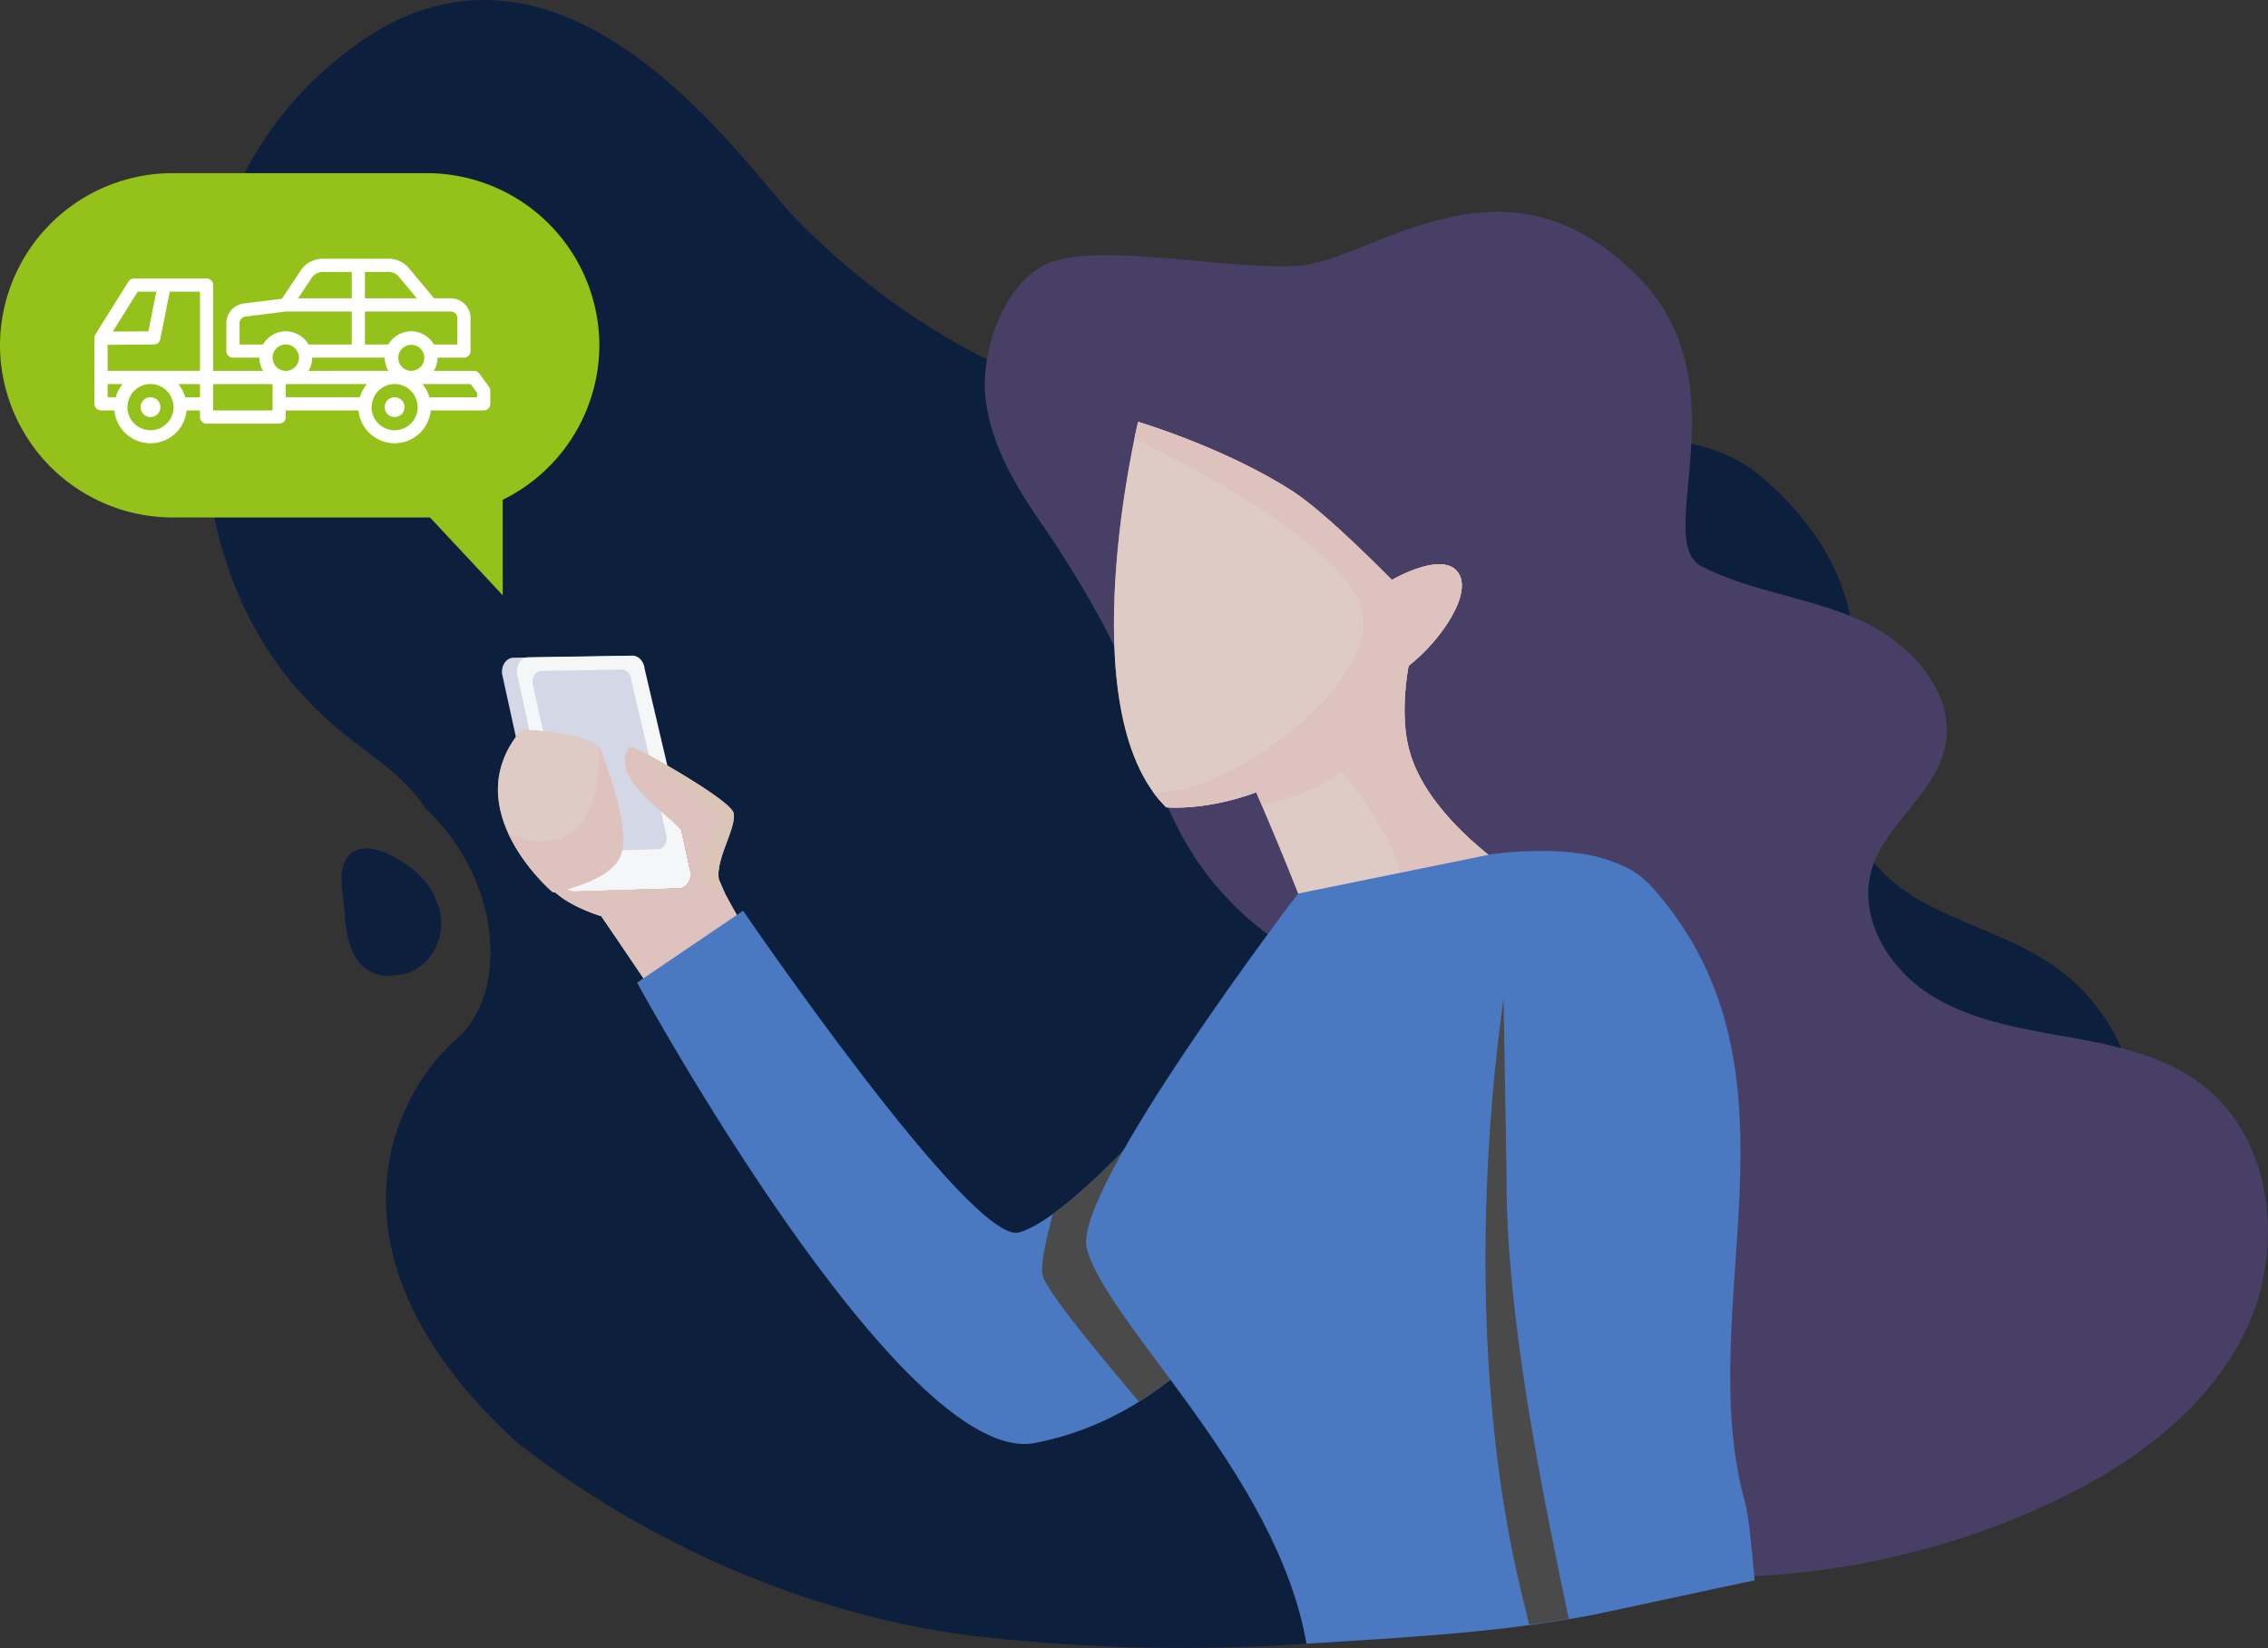 <svg xmlns="http://www.w3.org/2000/svg" xmlns:xlink="http://www.w3.org/1999/xlink" width="690" height="501.484" viewBox="0 0 690 501.484">
  <rect x="0" y="0" width="690" height="501.484" fill="#333333" stroke="none"/>
  <defs>
    <linearGradient id="linear-gradient" x1="-225.075" y1="-59.665" x2="-222.612" y2="-59.665" gradientUnits="objectBoundingBox">
      <stop offset="0" stop-color="gray"/>
      <stop offset="1" stop-color="#d6d6d6"/>
    </linearGradient>
    <linearGradient id="linear-gradient-3" x1="-227.725" y1="-60.639" x2="-225.233" y2="-60.639" xlink:href="#linear-gradient"/>
    <linearGradient id="linear-gradient-4" x1="-354.472" y1="-87.144" x2="-350.589" y2="-87.144" xlink:href="#linear-gradient"/>
    <linearGradient id="linear-gradient-5" x1="-387.462" y1="-97.83" x2="-383.219" y2="-97.83" xlink:href="#linear-gradient"/>
    <linearGradient id="linear-gradient-6" x1="-122.617" y1="-26.288" x2="-120.617" y2="-26.288" xlink:href="#linear-gradient"/>
    <linearGradient id="linear-gradient-7" x1="-129.706" y1="-26.33" x2="-127.592" y2="-26.33" xlink:href="#linear-gradient"/>
  </defs>
  <g id="Group_109" data-name="Group 109" transform="translate(-474.515 -140.444)">
    <g id="Group_110" data-name="Group 110" transform="translate(535.523 140.444)">
      <path id="Path_395" data-name="Path 395" d="M625.3,579.205C564.04,522.888,587.033,474.238,606.955,456.8c16.5-14.247,13.671-49.008-9.291-70.325-5.885-9.439-15.771-15.461-24.44-22.431-34.516-27.749-43.526-65.694-43.979-107.628-.441-39.739,11.77-75.723,45.893-101.3,64.007-47.992,119.421,35.757,135.12,51.784,109.8,112.034,247.661,41.26,292.38,77.47,13.183,10.673,24.237,25.066,28.083,41.8,4.293,18.722-6.547,34.642-3.112,53.4,2.945,16.057,11.943,27.982,26.044,35.6,13.69,7.4,29.49,11.436,41.922,21.047,20.868,16.134,28.578,45.529,23.349,71.382s-21.614,48.319-41.194,65.992c-34.5,31.142-79.078,43.447-124.684,52.361-29,5.664-60.109,12.9-89.724,14.823A548.443,548.443,0,0,1,764,638.2C716.231,632.2,666.778,611.585,625.3,579.205Z" transform="translate(-529.234 -140.444)" fill="#0c1f3d"/>
      <path id="Path_397" data-name="Path 397" d="M520.463,197.9c-.429-4.77-2.146-11.692,1.515-15.645,5.134-5.557,15.777,1.121,20.165,4.919,4.609,3.977,7.829,9.784,7.859,15.872.041,7.823-5.742,15.335-13.839,15.663a11.117,11.117,0,0,1-4.215.072c-8.973-1.6-10.762-11.03-11.3-18.722C520.606,199.452,520.547,198.718,520.463,197.9Z" transform="translate(-476.793 78.016)" fill="#0c1f3d"/>
      <g id="Group_108" data-name="Group 108" transform="translate(90.481 64.482)">
        <path id="Path_406" data-name="Path 406" d="M566.269,173.926l-32.925.513c-1.991.161-3.464,2.307-3.261,4.776l13.761,62.766c.173,2.254,1.705,4.013,3.488,4.162l32.453-.972c1.98-.173,3.452-2.319,3.268-4.776l-13.29-62.3C569.573,175.834,568.064,174.075,566.269,173.926Z" transform="translate(-528.857 -38.771)" fill="#d3d7e6"/>
        <path id="Path_407" data-name="Path 407" d="M534.1,174.418l32.167-.513c1.783.149,3.3,1.908,3.488,4.168l6.868,29.281,4.264,19.569.274,1.3,2.558,11.728c.185,2.456-1.282,4.615-3.267,4.764L548,245.7c-1.782-.161-3.309-1.908-3.482-4.174L544,239.253l-13.159-60.059C530.64,176.725,532.112,174.579,534.1,174.418Z" transform="translate(-525.09 -38.875)" fill="#f4f6f8"/>
        <path id="Path_408" data-name="Path 408" d="M534.17,175.017l24.81-.4a3.256,3.256,0,0,1,2.689,3.22l5.312,22.574,3.291,15.121.209.99,1.962,9.045c.149,1.9-.972,3.554-2.51,3.679l-25.03.763a3.3,3.3,0,0,1-2.695-3.22l-.394-1.759L531.636,178.7C531.5,176.788,532.626,175.143,534.17,175.017Z" transform="translate(-521.114 -35.337)" fill="#d3d7e6"/>
        <g id="Group_104" data-name="Group 104" transform="translate(0 157.595)">
          <g id="Group_101" data-name="Group 101">
            <g id="Group_100" data-name="Group 100" transform="translate(13.891 5.248)">
              <path id="Path_409" data-name="Path 409" d="M537.212,216.1l.513,2.272c.173,2.266,1.7,4.013,3.482,4.174l32.46-.984c1.986-.149,3.452-2.308,3.267-4.764l-2.558-11.728a8.5,8.5,0,0,0-.274-1.3c-5.283-5.9-22.162-16.414-15.669-25.179.149-.227,3.691,1.073,11.406,5.611,9.379,5.462,19.724,12.056,20.171,14.56.823,4.549-5.545,13.9-4.5,20.069l6.648,15.312-28.673,16.14L549.757,230.02s-15.282-4.454-17.565-12.408Z" transform="translate(-532.192 -178.57)" fill="#eb9c6e"/>
            </g>
            <path id="Path_410" data-name="Path 410" d="M585.412,199.454c.346,1.4-10.375,19.908,2.081,23.9l3.965,7.155-28.328,18.651L549.757,230s-15.282-4.454-17.565-12.42l5.02-1.5.513,2.272c.173,2.266,1.7,4.013,3.482,4.174l32.46-.984c1.986-.149,3.452-2.308,3.267-4.764l-2.558-11.728a8.5,8.5,0,0,0-.274-1.3c-5.283-5.9-22.162-16.415-15.669-25.179C558.432,178.574,585.061,198.059,585.412,199.454Z" transform="translate(-518.301 -173.301)" fill="#f4907d"/>
            <path id="Path_411" data-name="Path 411" d="M536.944,177.763c.376-.459,22.294,1.2,24.011,5.825,1.723,4.651,9.9,25.543,5.813,33.211s-20.213,10.309-20.213,10.309S516.6,201.875,536.944,177.763Z" transform="translate(-529.862 -177.69)" fill="#f4af9f"/>
            <path id="Path_412" data-name="Path 412" d="M557.992,178.595a2.47,2.47,0,0,1,.275.5c1.723,4.651,9.9,25.543,5.813,33.211s-20.213,10.309-20.213,10.309A58.117,58.117,0,0,1,530.4,204.9C557.271,215.306,558.207,186.376,557.992,178.595Z" transform="translate(-527.174 -173.197)" fill="#f4907d"/>
          </g>
          <g id="Group_103" data-name="Group 103" opacity="0.72" style="mix-blend-mode: overlay;isolation: isolate">
            <g id="Group_102" data-name="Group 102" transform="translate(13.891 5.248)">
              <path id="Path_413" data-name="Path 413" d="M537.212,216.1l.513,2.272c.173,2.266,1.7,4.013,3.482,4.174l32.46-.984c1.986-.149,3.452-2.308,3.267-4.764l-2.558-11.728a8.5,8.5,0,0,0-.274-1.3c-5.283-5.9-22.162-16.414-15.669-25.179.149-.227,3.691,1.073,11.406,5.611,9.379,5.462,19.724,12.056,20.171,14.56.823,4.549-5.545,13.9-4.5,20.069l6.648,15.312-28.673,16.14L549.757,230.02s-15.282-4.454-17.565-12.408Z" transform="translate(-532.192 -178.57)" fill="url(#linear-gradient)"/>
              <path id="Path_414" data-name="Path 414" d="M537.212,216.1l.513,2.272c.173,2.266,1.7,4.013,3.482,4.174l32.46-.984c1.986-.149,3.452-2.308,3.267-4.764l-2.558-11.728a8.5,8.5,0,0,0-.274-1.3c-5.283-5.9-22.162-16.414-15.669-25.179.149-.227,3.691,1.073,11.406,5.611,9.379,5.462,19.724,12.056,20.171,14.56.823,4.549-5.545,13.9-4.5,20.069l6.648,15.312-28.673,16.14L549.757,230.02s-15.282-4.454-17.565-12.408Z" transform="translate(-532.192 -178.57)" fill="url(#linear-gradient)"/>
            </g>
            <path id="Path_415" data-name="Path 415" d="M585.412,199.454c.346,1.4-10.375,19.908,2.081,23.9l3.965,7.155-28.328,18.651L549.757,230s-15.282-4.454-17.565-12.42l5.02-1.5.513,2.272c.173,2.266,1.7,4.013,3.482,4.174l32.46-.984c1.986-.149,3.452-2.308,3.267-4.764l-2.558-11.728a8.5,8.5,0,0,0-.274-1.3c-5.283-5.9-22.162-16.415-15.669-25.179C558.432,178.574,585.061,198.059,585.412,199.454Z" transform="translate(-518.301 -173.301)" fill="url(#linear-gradient-3)"/>
            <path id="Path_416" data-name="Path 416" d="M536.944,177.763c.376-.459,22.294,1.2,24.011,5.825,1.723,4.651,9.9,25.543,5.813,33.211s-20.213,10.309-20.213,10.309S516.6,201.875,536.944,177.763Z" transform="translate(-529.862 -177.69)" fill="url(#linear-gradient-4)"/>
            <path id="Path_417" data-name="Path 417" d="M557.992,178.595a2.47,2.47,0,0,1,.275.5c1.723,4.651,9.9,25.543,5.813,33.211s-20.213,10.309-20.213,10.309A58.117,58.117,0,0,1,530.4,204.9C557.271,215.306,558.207,186.376,557.992,178.595Z" transform="translate(-527.174 -173.197)" fill="url(#linear-gradient-5)"/>
          </g>
        </g>
        <path id="Path_418" data-name="Path 418" d="M569.224,186.925s69.516,101.85,83.927,97.9,43.818-37.784,43.818-37.784l23.122,60.733s-21.739,33.485-62.17,41.129c-40.4,7.638-120.96-140.1-120.96-140.1Z" transform="translate(-494.635 25.735)" fill="#4a78c1"/>
        <path id="Path_419" data-name="Path 419" d="M589.906,197.87c1.9-.113,3.4.078,4.192.763a58.769,58.769,0,0,1,4.209,4.484l19.223,50.49a106.057,106.057,0,0,1-30.444,28.572c-7.5-9.087-28.148-33.085-29.317-38.607-.638-2.892,1-10.643,3.154-18.537C571.291,217.54,583.485,204.864,589.906,197.87Z" transform="translate(-392.074 79.9)" fill="#4a4a4a" style="mix-blend-mode: soft-light;isolation: isolate"/>
        <path id="Path_420" data-name="Path 420" d="M573.717,167.034c14.763-6.553,51.634,1.437,75.311.715,22.8-.686,63.828-39.447,105.427,4.311,30.676,32.263,3.279,79.336,18.322,87.039,15.061,7.715,32.525,9.4,47.985,16.272s29.693,22.365,26.056,38.881c-3.166,14.375-18.465,23.409-22.4,37.587-3.941,14.208,5.157,29.418,17.565,37.4s27.451,10.434,41.958,13.028C898.466,404.845,913.516,408,925.208,417c21.829,16.826,25.03,50.526,12.855,75.246-12.193,24.732-36.281,41.564-61.389,52.94A240.835,240.835,0,0,1,783.052,566.6c-34.528.811-72.9-8.252-92.048-37.009-12.956-19.449-14.6-44.295-12.819-67.6s26.968-62.54,4.764-69.862c-72.9-24.035-75.061-68.836-85.334-100.067-4.1-12.479-17.5-34.171-25.6-45.887-8.127-11.7-15.669-24.47-17.13-38.643C553.451,193.364,560.689,172.823,573.717,167.034Z" transform="translate(-406.592 -151.258)" fill="#473f65"/>
        <g id="Group_107" data-name="Group 107" transform="translate(187.408 63.898)">
          <g id="Group_105" data-name="Group 105">
            <path id="Path_421" data-name="Path 421" d="M676.495,294.877c-.525-.882-19.843-14.423-25.108-32.1-2.677-8.973-1.634-19.634-.525-26.229.1-.185.2-.358.3-.537,9.063-7.03,19.282-21.405,14.936-28.035-4.114-6.261-16.731.137-20.248,2.093-8.878-8.95-22.067-21.7-30.1-26.915-20.582-13.314-47.085-21.178-47.085-21.178s-21.31,87.952,8.538,117.269c0,0,11.633,1.234,27.4-4.561,7.185,16.742,19.586,46.364,18.692,49.256-.4,1.282,9.373,1.4,16.39.572C658.655,322.293,677.133,295.974,676.495,294.877Z" transform="translate(-561.294 -161.975)" fill="#f4af9f"/>
            <path id="Path_422" data-name="Path 422" d="M631.625,324.785c.99-.072,1.95-.161,2.856-.274,18.973-2.218,37.45-28.536,36.812-29.633-.525-.882-19.843-14.423-25.108-32.1-2.677-8.973-1.634-19.634-.525-26.229.1-.185.2-.358.3-.537,9.063-7.03,19.283-21.405,14.936-28.035-4.114-6.261-16.731.137-20.248,2.093-8.878-8.95-22.067-21.7-30.1-26.915-20.582-13.314-47.085-21.178-47.085-21.178s-.454,1.848-1.121,5.062c10.434,4.985,56.035,27.636,67.59,47.9,12.73,22.3-37.944,61.4-61.9,59.69A36.015,36.015,0,0,0,572,279.244s11.633,1.234,27.4-4.561c.513,1.21,1.061,2.48,1.634,3.8,9.975-2.319,19.563-5.6,24.148-10.088C625.18,268.4,663.244,310.064,631.625,324.785Z" transform="translate(-556.092 -161.975)" fill="#f4907d"/>
          </g>
          <g id="Group_106" data-name="Group 106" opacity="0.72" style="mix-blend-mode: overlay;isolation: isolate">
            <path id="Path_423" data-name="Path 423" d="M676.495,294.877c-.525-.882-19.843-14.423-25.108-32.1-2.677-8.973-1.634-19.634-.525-26.229.1-.185.2-.358.3-.537,9.063-7.03,19.282-21.405,14.936-28.035-4.114-6.261-16.731.137-20.248,2.093-8.878-8.95-22.067-21.7-30.1-26.915-20.582-13.314-47.085-21.178-47.085-21.178s-21.31,87.952,8.538,117.269c0,0,11.633,1.234,27.4-4.561,7.185,16.742,19.586,46.364,18.692,49.256-.4,1.282,9.373,1.4,16.39.572C658.655,322.293,677.133,295.974,676.495,294.877Z" transform="translate(-561.294 -161.975)" fill="url(#linear-gradient-6)"/>
            <path id="Path_424" data-name="Path 424" d="M631.625,324.785c.99-.072,1.95-.161,2.856-.274,18.973-2.218,37.45-28.536,36.812-29.633-.525-.882-19.843-14.423-25.108-32.1-2.677-8.973-1.634-19.634-.525-26.229.1-.185.2-.358.3-.537,9.063-7.03,19.283-21.405,14.936-28.035-4.114-6.261-16.731.137-20.248,2.093-8.878-8.95-22.067-21.7-30.1-26.915-20.582-13.314-47.085-21.178-47.085-21.178s-.454,1.848-1.121,5.062c10.434,4.985,56.035,27.636,67.59,47.9,12.73,22.3-37.944,61.4-61.9,59.69A36.015,36.015,0,0,0,572,279.244s11.633,1.234,27.4-4.561c.513,1.21,1.061,2.48,1.634,3.8,9.975-2.319,19.563-5.6,24.148-10.088C625.18,268.4,663.244,310.064,631.625,324.785Z" transform="translate(-556.092 -161.975)" fill="url(#linear-gradient-7)"/>
          </g>
        </g>
        <path id="Path_425" data-name="Path 425" d="M758.058,406.917c-7.841-14.978-22.621-42.691-32.257-66.577-4.322-10.744-34.123-90.957-34.123-90.957s45.845-53.262,30.867-61.109c-13.773-7.214-39.406-3.387-39.406-3.387l-58.789,11.955s-68.788,90.17-64.263,107.956c5.789,22.735,57.842,68.514,66.827,120.31,28.894-1.848,58.986-3.309,87.212-8.824C721.4,414.859,737.744,409.88,758.058,406.917Z" transform="translate(-380.931 10.594)" fill="#4a78c1"/>
        <path id="Path_426" data-name="Path 426" d="M613.008,383.328c1.938-.382,4.567-.93,7.7-1.568-3.476-30.039-17.47-173.7-17.905-174.991-.477-1.443-16.259-16.254-16.259-16.254,0,1.431-17.685,100.878,6.225,192.455,0,0,.28,1.264.763,3.381,4.037-.549,8.091-1.037,12.074-1.717C608.083,384.216,610.557,383.8,613.008,383.328Z" transform="translate(-279.812 43.55)" fill="#4a4a4a" style="mix-blend-mode: soft-light;isolation: isolate"/>
        <path id="Path_427" data-name="Path 427" d="M657.792,403.713c-1.1-12.748-2.009-20.421-2.9-23.635C638.313,320.3,676.4,249.059,626.919,193.108c-4.973-5.611-13.988-11.829-28.334-7.167-11.734,3.816-18.317,28.87-17.368,29.1l1.109,65.7c-.191,41.51,10.249,93.4,18.937,134.715,2.474-.418,4.949-.829,7.4-1.306C615.936,412.722,656.028,403.951,657.792,403.713Z" transform="translate(-275.466 12.731)" fill="#4a78c1"/>
      </g>
    </g>
    <g id="Group_99" data-name="Group 99" transform="translate(474.515 193.135)">
      <g id="Group_91" data-name="Group 91" transform="translate(0 0)">
        <g id="Group_90" data-name="Group 90">
          <path id="Path_399" data-name="Path 399" d="M637.471,256.553H559.91a52.548,52.548,0,0,1-52.395-52.395h0a52.54,52.54,0,0,1,52.395-52.381h77.562a52.535,52.535,0,0,1,52.388,52.381h0A52.542,52.542,0,0,1,637.471,256.553Z" transform="translate(-507.515 -151.778)" fill="#94c11a"/>
          <path id="Path_400" data-name="Path 400" d="M562.845,158.728l.035,80.417-38.864-41.623S564.055,158.728,562.845,158.728Z" transform="translate(-409.928 -110.675)" fill="#94c11a"/>
        </g>
      </g>
      <g id="surface1" transform="translate(28.728 26.042)">
        <path id="Path_428" data-name="Path 428" d="M73.221,205.1a3.011,3.011,0,1,1-3.011-3.011A3.011,3.011,0,0,1,73.221,205.1Zm0,0" transform="translate(-53.148 -159.938)" fill="#fff"/>
        <path id="Path_429" data-name="Path 429" d="M117.082,35.431a2,2,0,0,0-1.6-.815h-12.2a7.946,7.946,0,0,0,1.106-4.014h8.03a2.007,2.007,0,0,0,2.007-2.008V18.557a6.022,6.022,0,0,0-6.022-6.022h-5.082L95.683,3.379A8.006,8.006,0,0,0,89.525.492H69.452a8.015,8.015,0,0,0-6.68,3.575l-5.73,8.6L45.41,14.119A6.022,6.022,0,0,0,40.146,20.1v8.5A2.007,2.007,0,0,0,42.152,30.6h8.03A7.943,7.943,0,0,0,51.3,34.616H36.13V8.521a2.007,2.007,0,0,0-2.007-2.007H12.044a2.006,2.006,0,0,0-1.7.943L.305,23.515A2.452,2.452,0,0,0,0,24.7v19.95a2.007,2.007,0,0,0,2.008,2.007H6.072a11.04,11.04,0,0,0,21.98,0h4.065v2.008a2.007,2.007,0,0,0,2.007,2.007H56.2a2.007,2.007,0,0,0,2.007-2.007V46.659H80.342a11.04,11.04,0,0,0,21.979,0H118.43a2.007,2.007,0,0,0,2.007-2.007V40.638a2.005,2.005,0,0,0-.4-1.192ZM13.156,10.529h5.672L16.419,22.584,5.58,22.666ZM8.5,38.747a11.132,11.132,0,0,0-1.073,1.606c-.03.056-.073.1-.1.16a11.182,11.182,0,0,0-.8,2.008c-.012.04-.034.072-.044.112H4.014v-4H8.579C8.549,38.666,8.531,38.71,8.5,38.747Zm8.56,13.934a7.025,7.025,0,0,1-7.026-7.025,3.631,3.631,0,0,1,.044-.442l.044-.339a6.975,6.975,0,0,1,13.874,0l.044.339a3.631,3.631,0,0,1,.044.442A7.025,7.025,0,0,1,17.062,52.681ZM32.117,42.644H27.64c0-.04-.032-.072-.044-.112a11.074,11.074,0,0,0-.8-2.008c-.03-.054-.07-.1-.1-.154a10.952,10.952,0,0,0-1.076-1.622c-.029-.036-.047-.08-.077-.116h6.576v4.012Zm0-8.029H4.014V26.693l13.895-.107h.172a2.006,2.006,0,0,0,1.951-1.606l2.891-14.452h9.193ZM82.3,4.507h7.226a4.014,4.014,0,0,1,3.083,1.446l5.478,6.584H82.3Zm0,12.044h26.094a2.007,2.007,0,0,1,2.008,2.007v8.029h-7.124a8.359,8.359,0,0,0-.51-.762c-.025-.03-.042-.067-.066-.1a8.124,8.124,0,0,0-.761-.854c-.08-.078-.168-.147-.253-.223-.2-.179-.4-.354-.616-.512-.113-.082-.231-.157-.347-.233a7.1,7.1,0,0,0-.621-.373c-.128-.068-.259-.135-.4-.2a5.746,5.746,0,0,0-.666-.274c-.135-.048-.269-.1-.4-.14-.247-.074-.5-.131-.756-.183-.123-.025-.243-.056-.368-.074a7.374,7.374,0,0,0-2.329,0c-.124.018-.243.05-.365.074-.257.052-.512.108-.76.183-.137.042-.27.092-.4.14-.227.082-.448.172-.666.273-.132.062-.263.128-.4.2-.212.114-.419.241-.622.373-.114.078-.234.15-.344.233a7.6,7.6,0,0,0-.62.514c-.082.074-.171.143-.251.221a8.214,8.214,0,0,0-.761.855c-.026.034-.046.073-.072.106a8.458,8.458,0,0,0-.5.753H82.3V16.551ZM66.122,6.3a4.014,4.014,0,0,1,3.33-1.789h8.832v8.029H61.96ZM51.284,26.586H44.16V20.1A2.008,2.008,0,0,1,45.918,18.1l12.417-1.551H78.284V26.587H65.138a8.261,8.261,0,0,0-.51-.763c-.024-.03-.042-.066-.066-.1a8.051,8.051,0,0,0-.761-.855c-.08-.078-.168-.147-.253-.223-.2-.179-.4-.353-.616-.512-.113-.082-.231-.157-.347-.233a7.1,7.1,0,0,0-.621-.373c-.128-.068-.259-.134-.4-.2a5.752,5.752,0,0,0-.666-.275c-.135-.048-.269-.1-.4-.14-.247-.074-.5-.131-.756-.183-.123-.024-.243-.056-.368-.074a7.374,7.374,0,0,0-2.329,0c-.124.018-.243.051-.365.074-.257.052-.512.109-.761.183-.136.042-.269.092-.4.14-.227.082-.448.172-.666.273-.132.063-.263.128-.4.2-.212.114-.419.241-.622.373-.115.078-.234.15-.344.233a7.6,7.6,0,0,0-.62.514c-.082.074-.171.143-.251.221a8.125,8.125,0,0,0-.761.854c-.026.034-.046.073-.072.107A8.368,8.368,0,0,0,51.284,26.586ZM54.2,44.652v2.007H36.131V38.63H54.2Zm0-14.051a4.015,4.015,0,1,1,4.014,4.014A4.015,4.015,0,0,1,54.2,30.6Zm28.576,8.146A11.071,11.071,0,0,0,81.7,40.353c-.03.056-.073.1-.1.16a11.182,11.182,0,0,0-.8,2.008c-.012.04-.034.072-.044.112H58.211v-4H82.848C82.818,38.666,82.8,38.71,82.772,38.747ZM65.124,34.616A7.942,7.942,0,0,0,66.24,30.6H88.32a7.952,7.952,0,0,0,1.117,4.014ZM91.331,52.681a7.025,7.025,0,0,1-7.026-7.025,3.631,3.631,0,0,1,.044-.442l.044-.339a6.975,6.975,0,0,1,13.874,0l.044.339a3.475,3.475,0,0,1,.044.442A7.025,7.025,0,0,1,91.331,52.681Zm5.018-18.065a3.958,3.958,0,1,1,4.014-4.014A4.015,4.015,0,0,1,96.349,34.616Zm20.073,8.029H101.91c-.011-.04-.033-.072-.044-.112a11.02,11.02,0,0,0-.8-2.008c-.029-.054-.07-.1-.1-.154a10.956,10.956,0,0,0-1.076-1.622c-.028-.036-.046-.08-.076-.116h14.639l1.973,2.665Zm0,0" transform="translate(0 -0.492)" fill="#fff"/>
        <path id="Path_430" data-name="Path 430" d="M428.42,205.1a3.011,3.011,0,1,1-3.011-3.011A3.01,3.01,0,0,1,428.42,205.1Zm0,0" transform="translate(-334.079 -159.938)" fill="#fff"/>
      </g>
    </g>
  </g>
</svg>
